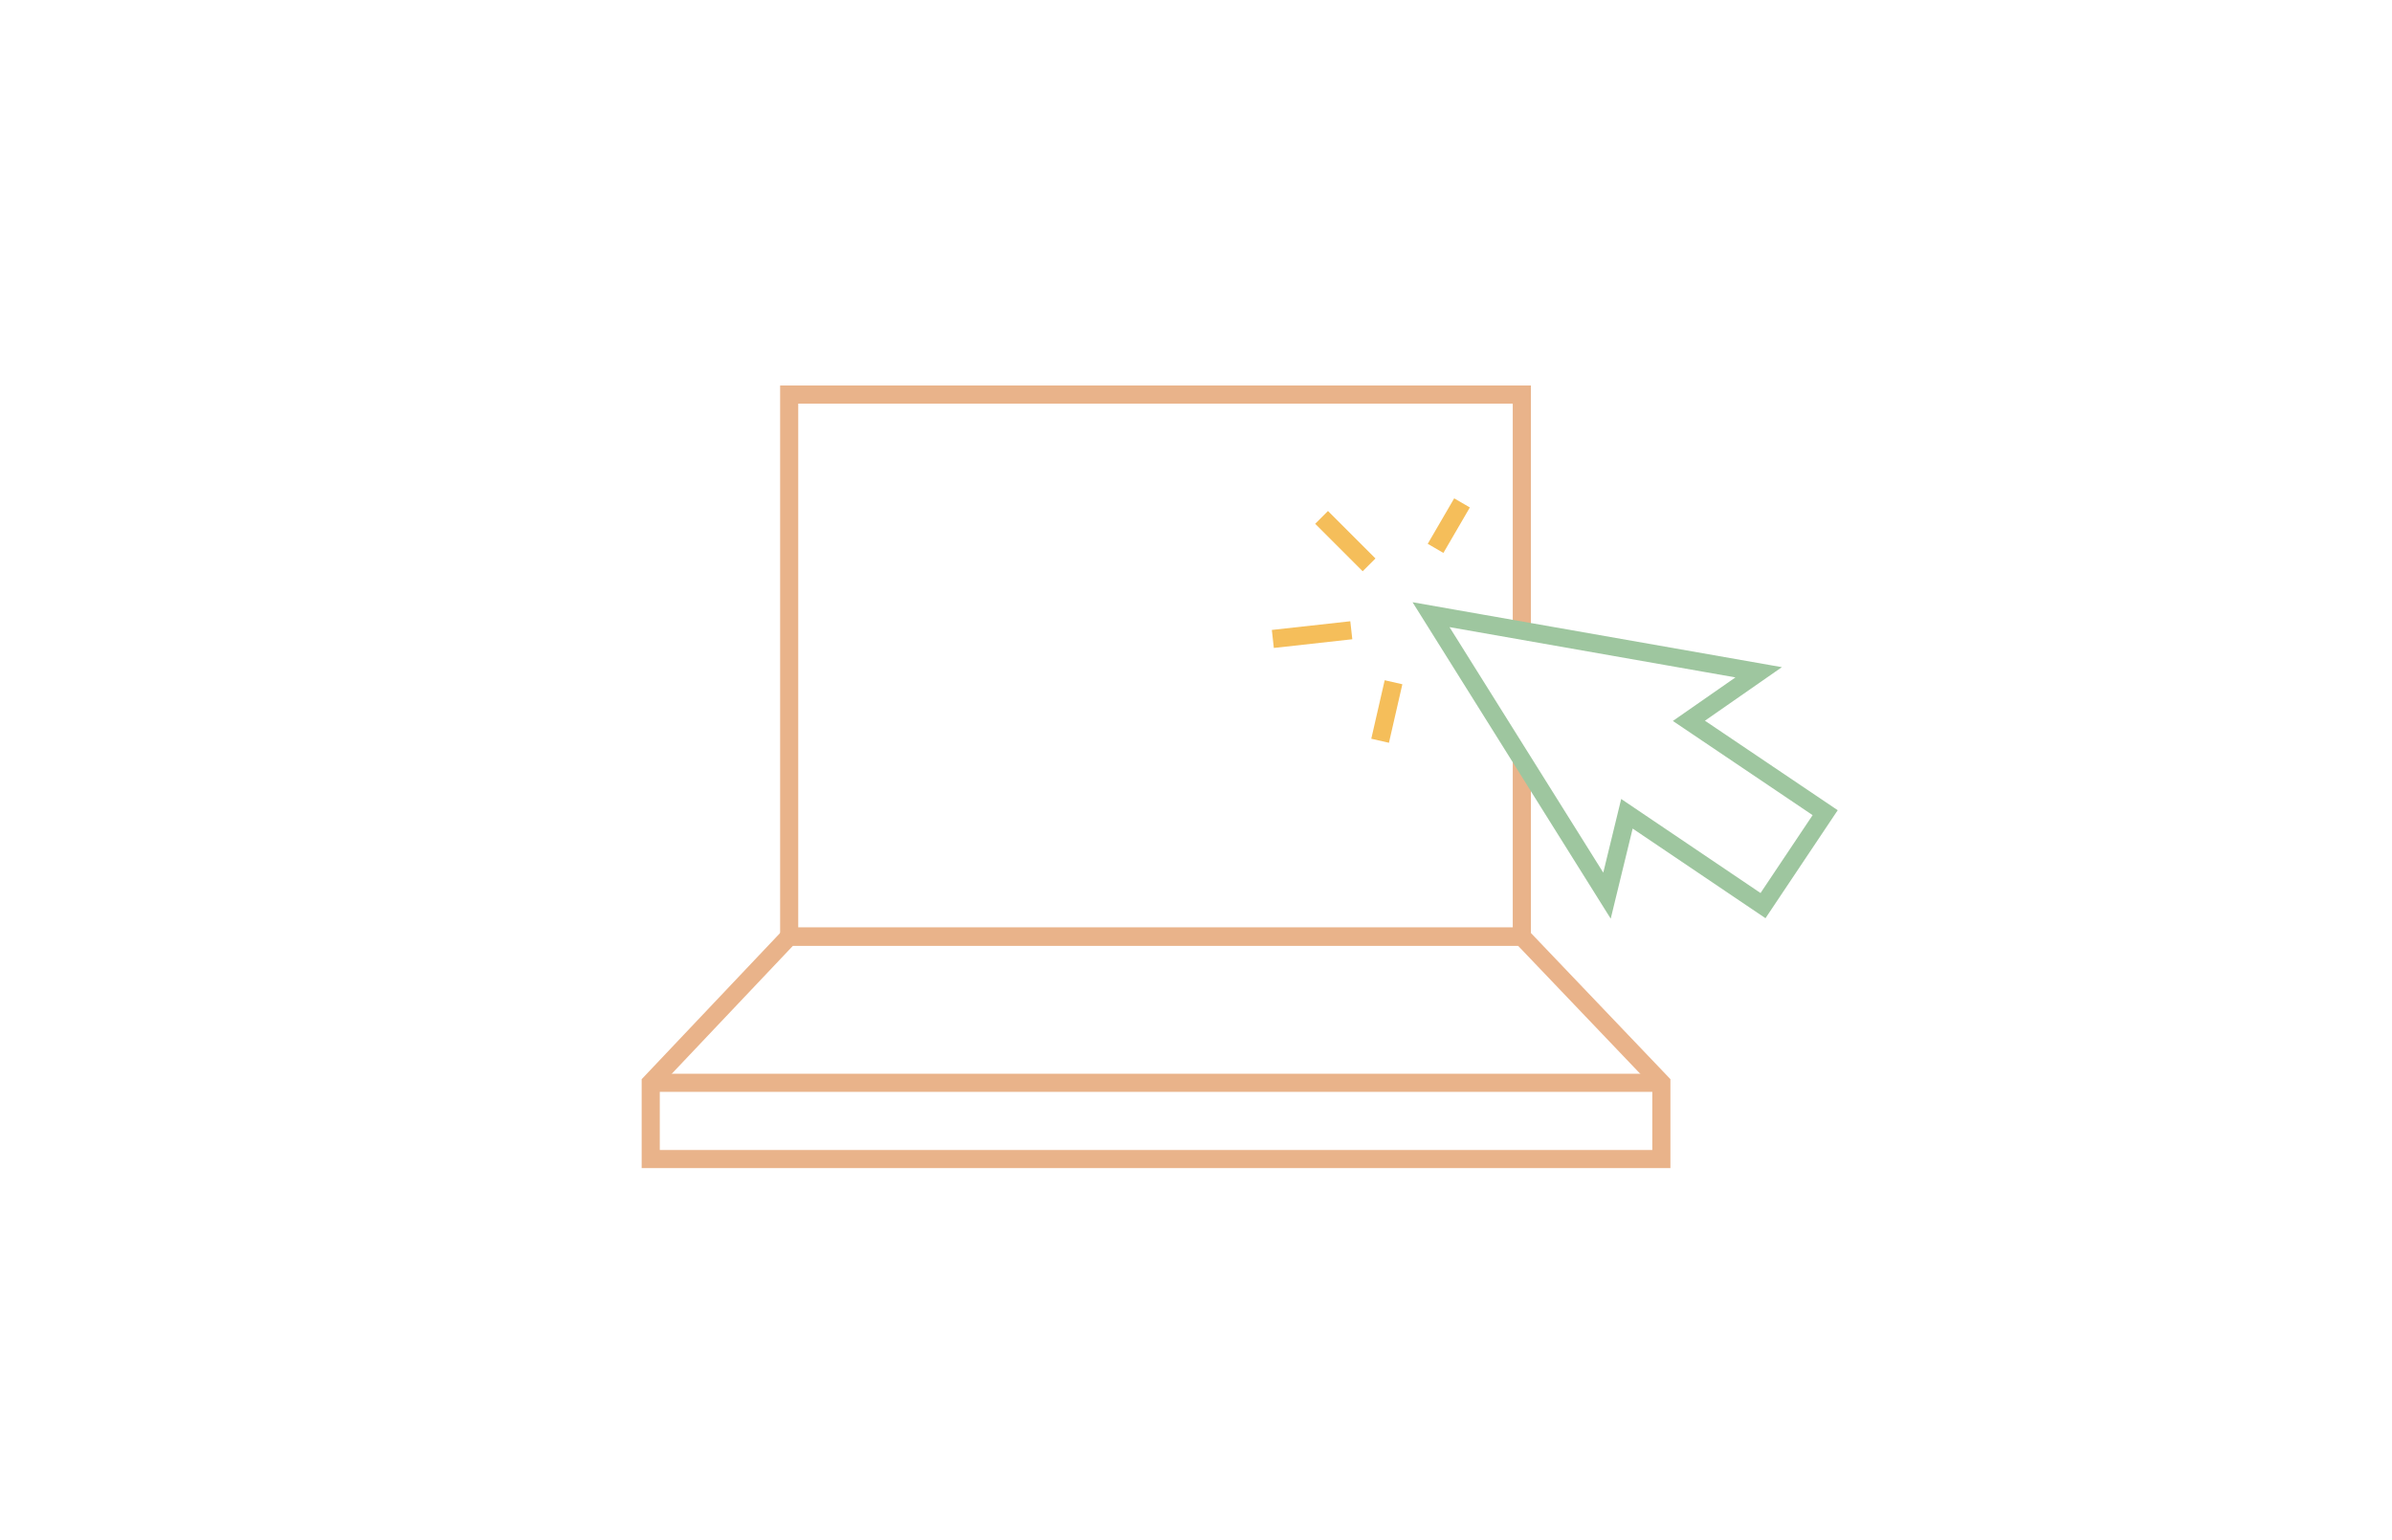 <?xml version="1.0" encoding="UTF-8"?> <svg xmlns="http://www.w3.org/2000/svg" id="Layer_1" viewBox="0 0 132 85"><defs><style>.cls-1{stroke:#9ec69f;}.cls-1,.cls-2,.cls-3{fill:none;stroke-miterlimit:10;}.cls-2{stroke:#e9b38a;}.cls-3{stroke:#f5be5a;}</style></defs><polyline class="cls-2" points="83.98 34.79 83.98 21.78 43.55 21.78 43.55 51.7 83.98 51.7 83.98 41.93"></polyline><polygon class="cls-1" points="97.05 37.11 78.97 33.93 88.68 49.44 89.78 44.92 97.29 49.99 100.72 44.86 93.2 39.79 97.05 37.11"></polygon><line class="cls-3" x1="79.22" y1="30.27" x2="80.68" y2="27.76"></line><line class="cls-3" x1="75.55" y1="31.18" x2="72.93" y2="28.56"></line><line class="cls-3" x1="74.57" y1="34.79" x2="70.24" y2="35.27"></line><line class="cls-3" x1="76.9" y1="37.66" x2="76.16" y2="40.89"></line><polygon class="cls-2" points="35.91 59.77 43.55 51.7 83.98 51.7 91.68 59.77 91.68 63.98 35.91 63.98 35.91 59.77"></polygon><line class="cls-2" x1="35.91" y1="59.77" x2="91.68" y2="59.77"></line></svg> 